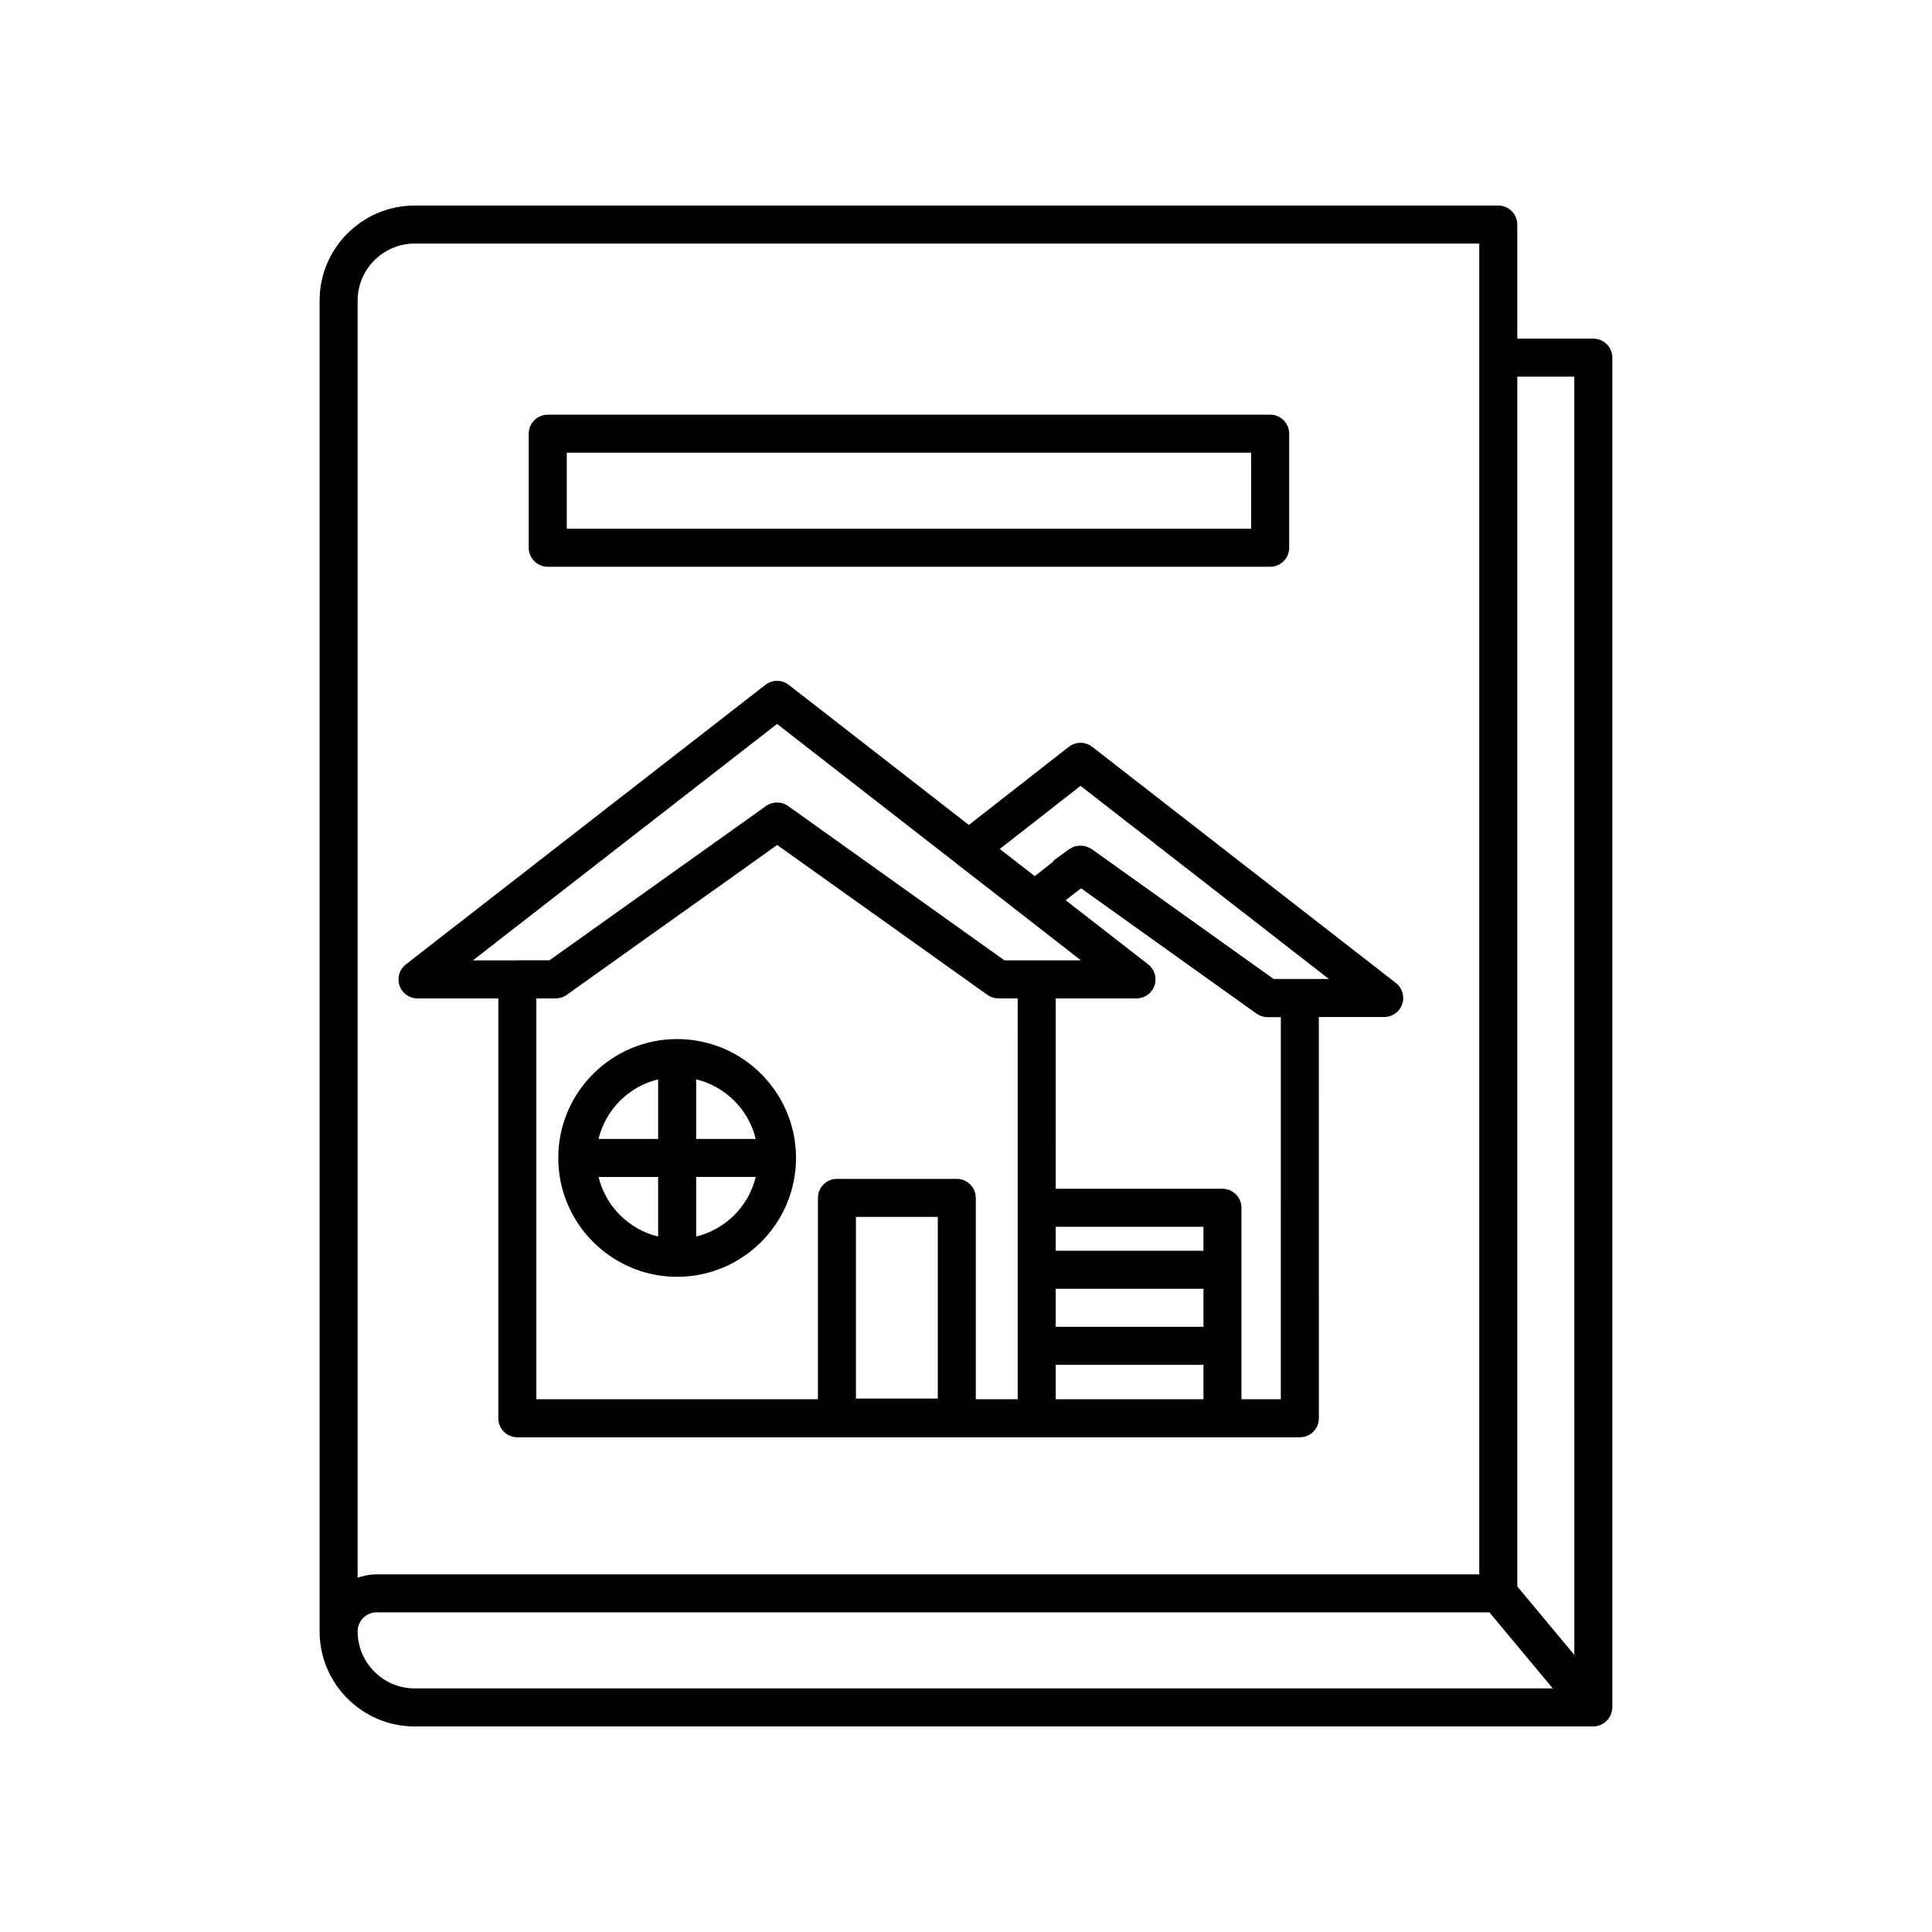 <?xml version="1.0" encoding="UTF-8"?>
<!-- Uploaded to: SVG Repo, www.svgrepo.com, Generator: SVG Repo Mixer Tools -->
<svg fill="#000000" width="800px" height="800px" version="1.1" viewBox="144 144 512 512" xmlns="http://www.w3.org/2000/svg">
 <g>
  <path d="m566.25 233.74h-20.152v-30.23c0-2.781-2.254-5.039-5.039-5.039l-287.17 0.004c-13.891 0-25.191 11.301-25.191 25.191v352.67c0 13.891 11.301 25.191 25.191 25.191h312.36c0.551 0 1.078-0.109 1.582-0.277 0.043-0.016 0.09-0.008 0.133-0.023 0.145-0.051 0.258-0.152 0.395-0.215 0.273-0.129 0.535-0.254 0.781-0.43 0.176-0.121 0.32-0.266 0.477-0.406 0.207-0.188 0.398-0.379 0.574-0.602 0.137-0.176 0.25-0.359 0.359-0.551 0.082-0.137 0.191-0.25 0.262-0.398 0.051-0.105 0.059-0.223 0.102-0.332 0.078-0.203 0.137-0.41 0.191-0.625 0.066-0.281 0.113-0.559 0.133-0.844 0.004-0.117 0.047-0.223 0.047-0.34v-357.7c0-2.785-2.254-5.039-5.039-5.039zm-327.47-10.078c0-8.336 6.781-15.113 15.113-15.113h282.13v352.67h-292.21c-0.973 0-1.914 0.109-2.836 0.285-0.305 0.059-0.586 0.156-0.883 0.23-0.441 0.113-0.895 0.195-1.316 0.348zm15.113 367.78c-8.336 0-15.113-6.781-15.113-15.113 0-2.777 2.262-5.039 5.039-5.039h294.89l16.793 20.152zm307.32-8.879-15.113-18.137-0.004-320.61h15.113z"/>
  <path d="m289.16 294.2h191.45c2.781 0 5.039-2.254 5.039-5.039v-30.23c0-2.781-2.254-5.039-5.039-5.039l-191.45 0.004c-2.781 0-5.039 2.254-5.039 5.039v30.23c0 2.777 2.258 5.035 5.039 5.035zm5.039-30.23h181.37v20.152h-181.37z"/>
  <path d="m254.64 408.59h21.422v111.27c0 2.781 2.254 5.039 5.039 5.039h207.37c2.781 0 5.039-2.254 5.039-5.039l-0.008-106.34h17.332c2.152 0 4.066-1.367 4.766-3.402 0.699-2.035 0.027-4.289-1.672-5.609l-80.488-62.602c-1.82-1.41-4.367-1.418-6.188 0.004l-26.496 20.707-47.73-37.125c-1.82-1.418-4.367-1.418-6.188 0l-95.293 74.086c-1.699 1.324-2.371 3.578-1.672 5.613s2.613 3.402 4.766 3.402zm137.88 106.05h-21.684v-48.148h21.684zm21.18-50.559v50.734h-11.105v-53.363c0-2.781-2.254-5.039-5.039-5.039h-31.758c-2.781 0-5.039 2.254-5.039 5.039v53.363h-74.621v-106.23h5.133c1.047 0 2.07-0.328 2.926-0.938l22.105-15.766 21.723-15.438 11.922-8.52 36.91 26.312 18.809 13.418c0.855 0.605 1.871 0.93 2.918 0.93h5.113zm49.227 50.734h-39.148v-9.121h39.148zm0-19.195h-39.148v-10.078h39.148zm0-20.152h-39.148v-6.348h39.148zm20.504 39.348h-10.43v-50.734c0-2.781-2.254-5.039-5.039-5.039h-44.188l0.004-50.453h21.41c2.152 0 4.07-1.367 4.766-3.406 0.699-2.035 0.023-4.293-1.676-5.609l-14.27-11.098-7.582-5.902 3.133-2.449c0.078-0.055 0.156-0.102 0.23-0.16l0.703-0.559 46.488 33.211c0.855 0.609 1.879 0.938 2.926 0.938h3.527zm-53.078-162.55 65.809 51.176h-14.629l-48.25-34.449c-0.07-0.051-0.156-0.066-0.227-0.113-0.184-0.117-0.379-0.191-0.574-0.285-0.355-0.168-0.711-0.305-1.09-0.387-0.211-0.043-0.41-0.066-0.625-0.086-0.395-0.031-0.777-0.016-1.168 0.047-0.203 0.031-0.398 0.055-0.602 0.109-0.113 0.031-0.234 0.031-0.348 0.07-0.32 0.113-0.609 0.316-0.906 0.496-0.105 0.066-0.23 0.078-0.336 0.152l-3.875 2.793c-0.234 0.172-0.348 0.445-0.543 0.656l-4.777 3.742-9.262-7.203zm-80.422-16.414 47.648 37.066c0.027 0.02 0.035 0.055 0.062 0.078l9.254 7.168 18.559 14.438 4.981 3.891h-20.262l-20.496-14.617-36.812-26.27c-1.75-1.254-4.117-1.258-5.875 0.004l-3.867 2.762-53.504 38.121h-8.52c-0.043 0-0.078 0.023-0.121 0.023h-11.656z"/>
  <path d="m323.45 419.36c-17.371 0-31.504 14.133-31.504 31.504 0 17.371 14.133 31.504 31.504 31.504 17.371 0 31.504-14.133 31.504-31.504 0-17.371-14.133-31.504-31.504-31.504zm-5.035 52.336c-7.777-1.883-13.91-8.016-15.793-15.789h15.793zm0-25.867h-15.793c1.883-7.777 8.016-13.91 15.793-15.793zm10.074 25.867v-15.793h15.789c-1.879 7.777-8.012 13.91-15.789 15.793zm0-25.867v-15.793c7.777 1.883 13.91 8.016 15.789 15.793z"/>
 </g>
</svg>